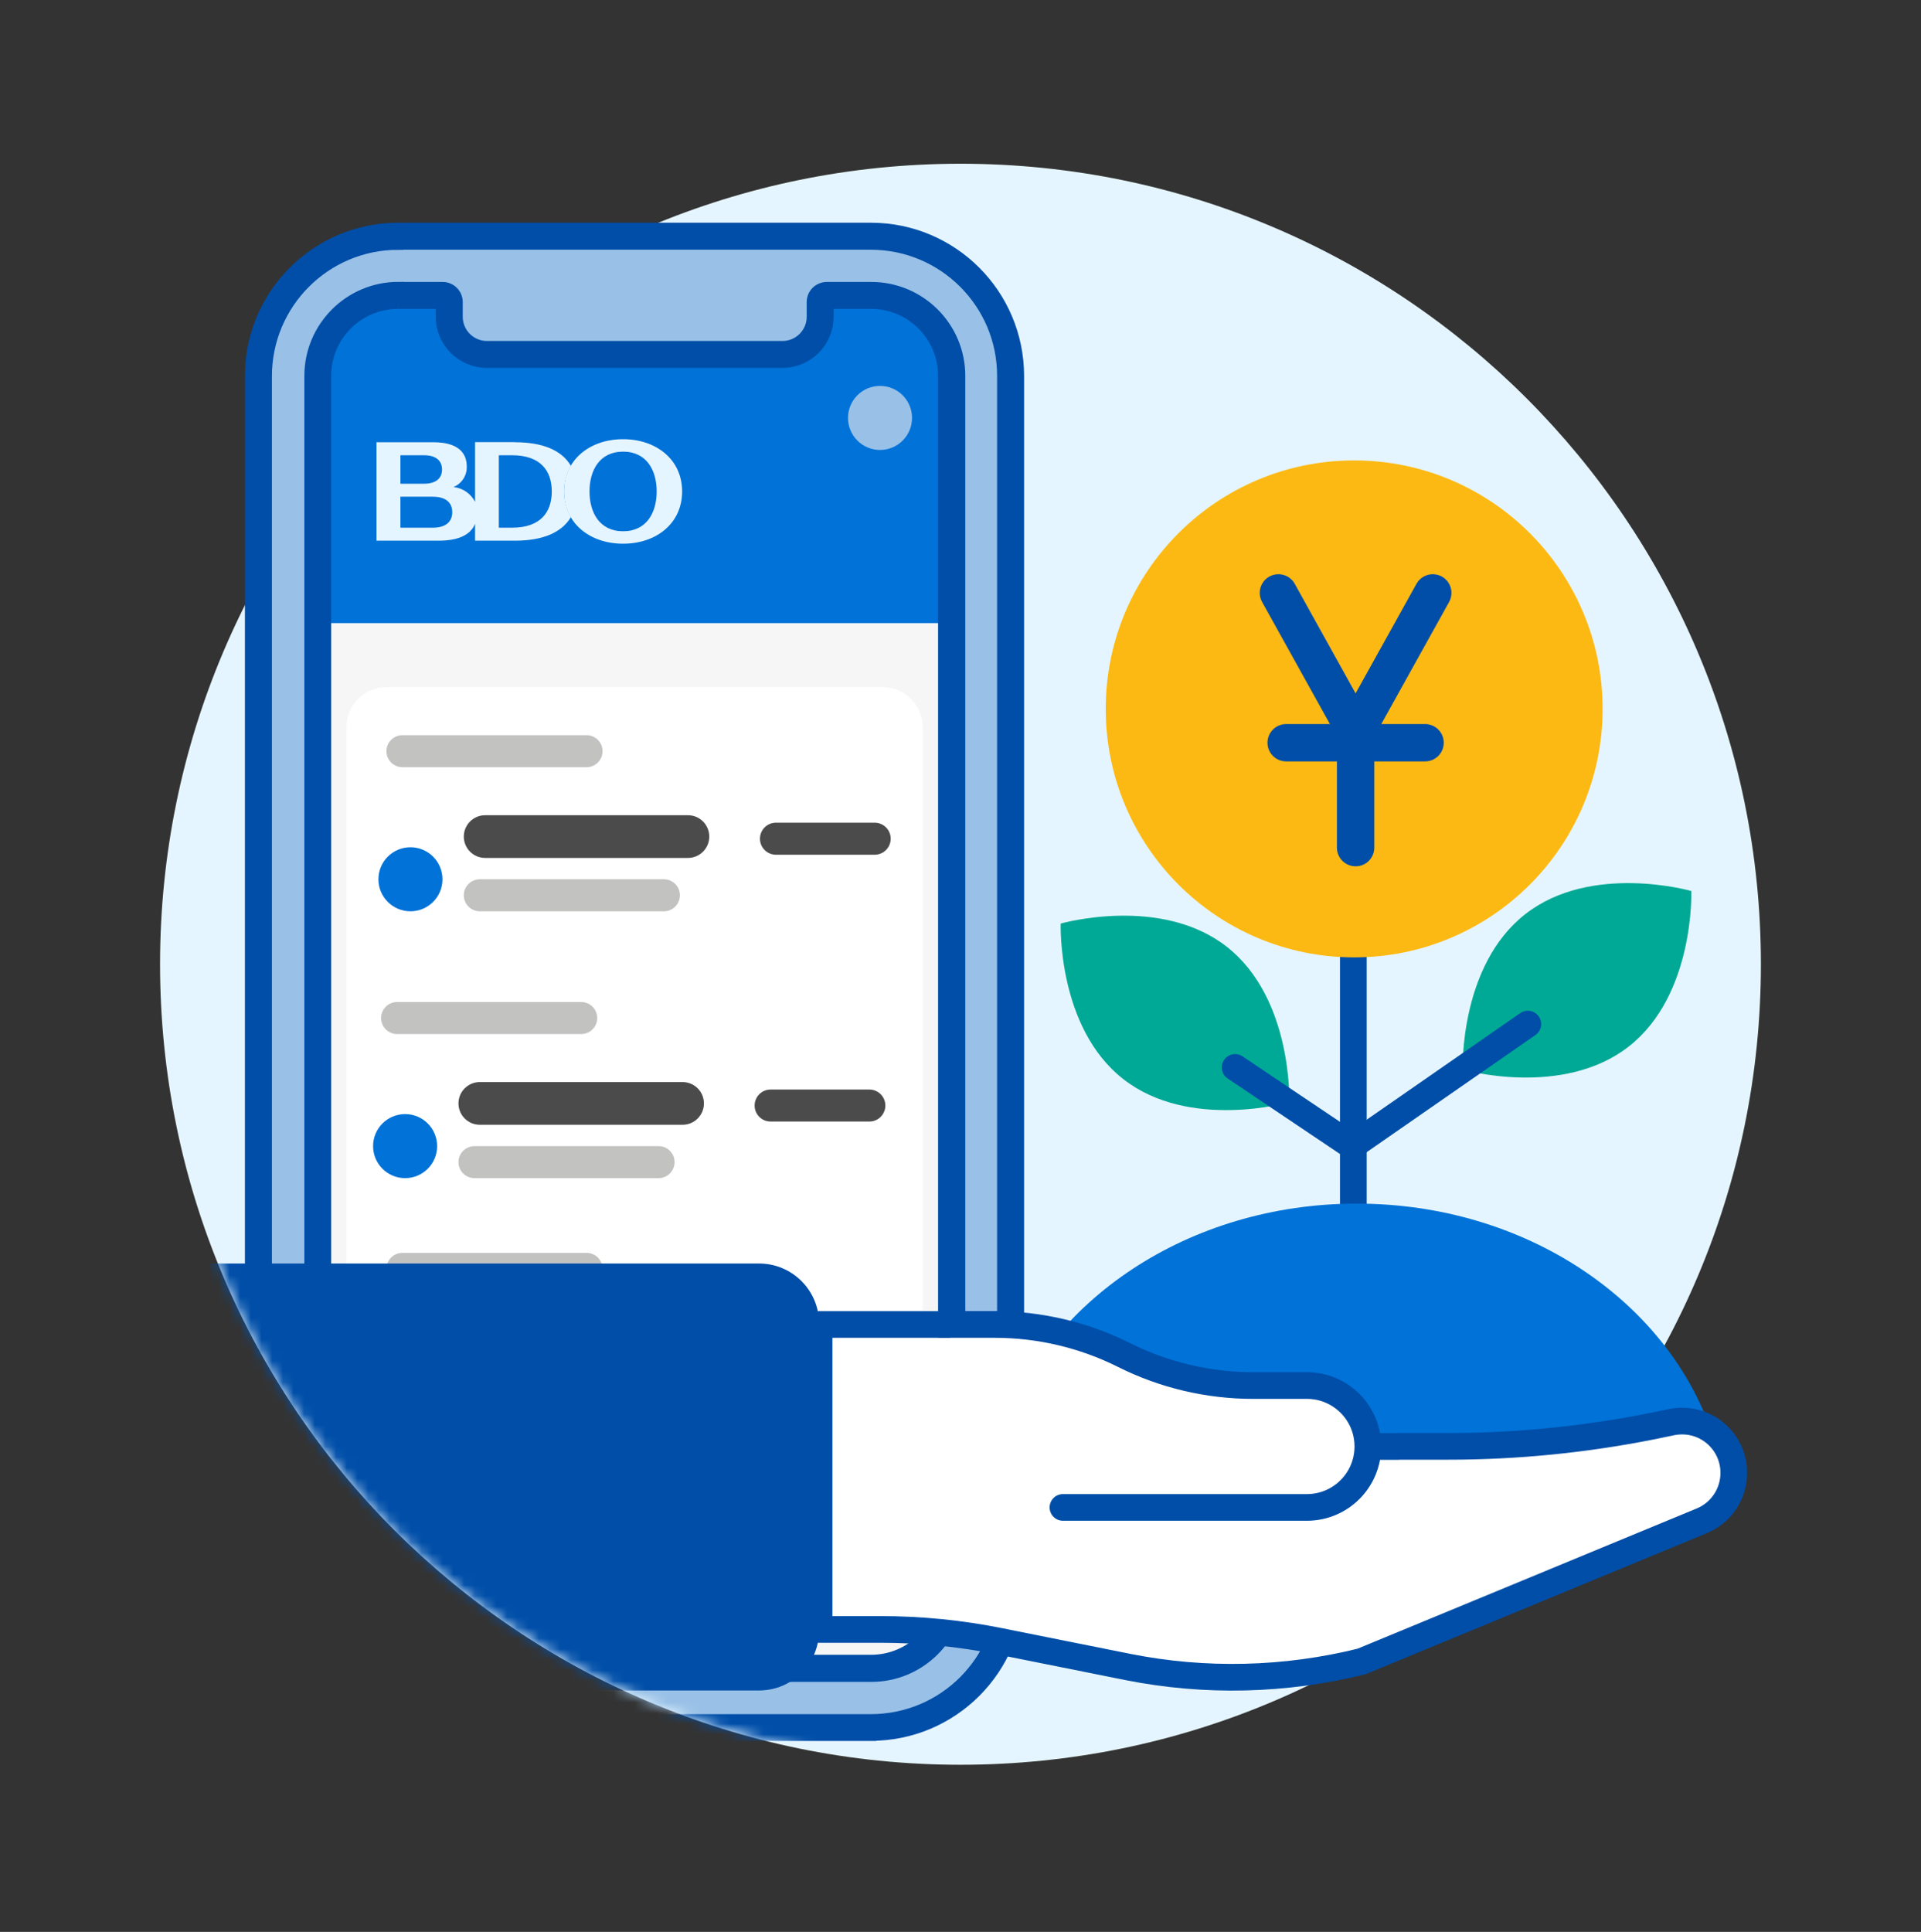 <svg width="180" height="181" viewBox="0 0 180 181" fill="none" xmlns="http://www.w3.org/2000/svg">
<rect x="0" y="0" width="180" height="181" fill="#333333" stroke="none"/>
<mask id="mask0_2021_10256" style="mask-type:luminance" maskUnits="userSpaceOnUse" x="-1" y="0" width="181" height="181">
<path d="M179.998 0.34H-0.002V180.34H179.998V0.34Z" fill="white"/>
</mask>
<g mask="url(#mask0_2021_10256)">
<path d="M89.998 165.34C131.419 165.34 164.998 131.761 164.998 90.34C164.998 48.919 131.419 15.34 89.998 15.34C48.577 15.34 14.998 48.919 14.998 90.34C14.998 131.761 48.577 165.34 89.998 165.34Z" fill="#E5F5FF"/>
<mask id="mask1_2021_10256" style="mask-type:luminance" maskUnits="userSpaceOnUse" x="14" y="15" width="151" height="151">
<path d="M89.999 15.34C69.259 15.34 14.459 15.37 14.459 15.37C14.459 15.37 14.999 69.66 14.999 90.34C14.999 131.76 48.579 165.34 89.999 165.34H164.999V90.34C164.999 48.92 131.419 15.34 89.999 15.34Z" fill="white"/>
</mask>
<g mask="url(#mask1_2021_10256)">
<path d="M39.939 21.379H78.979C88.079 21.379 95.459 28.759 95.459 37.859V146.119C95.459 155.219 88.079 162.599 78.979 162.599H39.939C30.839 162.599 23.459 155.219 23.459 146.119V37.859C23.459 28.759 30.839 21.379 39.939 21.379Z" fill="#99C1E7"/>
<path d="M81.609 162.607H37.299C29.659 162.607 23.459 156.407 23.449 148.757V35.217C23.449 27.577 29.649 21.377 37.299 21.367H81.609C89.249 21.367 95.449 27.567 95.459 35.217V148.757C95.459 156.397 89.259 162.597 81.609 162.597V162.607ZM37.299 22.907C30.499 22.907 24.989 28.427 24.979 35.227V148.767C24.979 155.567 30.499 161.087 37.299 161.097H81.609C88.409 161.097 93.929 155.577 93.929 148.767V35.217C93.929 28.417 88.409 22.907 81.609 22.897H37.299V22.907Z" fill="#004EA8" stroke="#004EA8"/>
<path d="M81.61 156.304H37.3C33.14 156.304 29.76 152.934 29.75 148.774V35.214C29.75 31.054 33.12 27.674 37.28 27.664H41.45C41.79 27.664 42.07 27.944 42.07 28.284V29.664C42.07 31.614 43.65 33.194 45.6 33.194H73.29C75.24 33.194 76.82 31.614 76.82 29.664V28.284C76.82 27.944 77.1 27.664 77.44 27.664H81.6C85.76 27.664 89.14 31.034 89.15 35.194V148.744C89.15 152.904 85.78 156.284 81.62 156.294H81.6L81.61 156.304Z" fill="#F6F6F6"/>
<path d="M89.159 58.38V35.21C89.159 31.05 85.779 27.67 81.609 27.68H77.45C77.109 27.68 76.829 27.96 76.829 28.3V29.68C76.829 31.63 75.249 33.21 73.299 33.21H45.609C43.66 33.21 42.08 31.63 42.08 29.68V28.3C42.08 27.96 41.8 27.68 41.459 27.68H37.289C33.13 27.68 29.759 31.06 29.759 35.23V58.38H89.159Z" fill="#0072D8"/>
<path d="M82.459 42.156C84.116 42.156 85.459 40.813 85.459 39.156C85.459 37.499 84.116 36.156 82.459 36.156C80.802 36.156 79.459 37.499 79.459 39.156C79.459 40.813 80.802 42.156 82.459 42.156Z" fill="#99C1E7"/>
<path d="M37.309 28.436C33.559 28.436 30.529 31.476 30.529 35.216V148.756C30.529 152.506 33.569 155.536 37.309 155.536H81.619C85.369 155.536 88.399 152.496 88.399 148.756V35.216C88.399 31.466 85.359 28.436 81.619 28.436H77.609V29.676C77.609 32.046 75.689 33.966 73.319 33.966H45.619C43.249 33.966 41.329 32.046 41.329 29.676V28.436H37.319M37.319 26.916H41.479C42.239 26.916 42.859 27.536 42.859 28.296V29.676C42.859 31.206 44.099 32.446 45.629 32.446H73.319C74.849 32.446 76.089 31.206 76.089 29.676V28.296C76.089 27.536 76.709 26.916 77.479 26.916H81.639C86.229 26.916 89.949 30.636 89.949 35.226V148.766C89.949 153.356 86.229 157.076 81.639 157.076H37.329C32.739 157.076 29.019 153.356 29.019 148.766V35.216C29.019 30.636 32.739 26.916 37.319 26.906V26.916Z" fill="#004EA8"/>
<path d="M37.309 28.436C33.559 28.436 30.529 31.476 30.529 35.216V148.756C30.529 152.506 33.569 155.536 37.309 155.536H81.619C85.369 155.536 88.399 152.496 88.399 148.756V35.216C88.399 31.466 85.359 28.436 81.619 28.436H77.609V29.676C77.609 32.046 75.689 33.966 73.319 33.966H45.619C43.249 33.966 41.329 32.046 41.329 29.676V28.436H37.319M37.319 26.916H41.479C42.239 26.916 42.859 27.536 42.859 28.296V29.676C42.859 31.206 44.099 32.446 45.629 32.446H73.319C74.849 32.446 76.089 31.206 76.089 29.676V28.296C76.089 27.536 76.709 26.916 77.479 26.916H81.639C86.229 26.916 89.949 30.636 89.949 35.226V148.766C89.949 153.356 86.229 157.076 81.639 157.076H37.329C32.739 157.076 29.019 153.356 29.019 148.766V35.216C29.019 30.636 32.739 26.916 37.319 26.906V26.916Z" stroke="#004EA8"/>
<path d="M49.759 26.914H63.609C64.369 26.914 64.999 27.534 64.999 28.294C64.999 29.054 64.379 29.684 63.619 29.684H49.769C49.009 29.684 48.389 29.064 48.379 28.304C48.379 27.544 48.999 26.924 49.769 26.924" fill="#99C1E7"/>
<path d="M69.149 26.914C69.909 26.914 70.529 27.534 70.529 28.294C70.529 29.054 69.909 29.674 69.149 29.674C68.389 29.674 67.769 29.054 67.769 28.294C67.769 27.534 68.389 26.914 69.149 26.914Z" fill="#99C1E7"/>
<path d="M82.719 64.379H36.199C34.133 64.379 32.459 66.053 32.459 68.119V137.639C32.459 139.704 34.133 141.379 36.199 141.379H82.719C84.784 141.379 86.459 139.704 86.459 137.639V68.119C86.459 66.053 84.784 64.379 82.719 64.379Z" fill="white"/>
<path d="M38.459 85.379C40.116 85.379 41.459 84.036 41.459 82.379C41.459 80.722 40.116 79.379 38.459 79.379C36.802 79.379 35.459 80.722 35.459 82.379C35.459 84.036 36.802 85.379 38.459 85.379Z" fill="#0072D8"/>
<path d="M64.459 76.379H45.459C44.354 76.379 43.459 77.274 43.459 78.379C43.459 79.484 44.354 80.379 45.459 80.379H64.459C65.564 80.379 66.459 79.484 66.459 78.379C66.459 77.274 65.564 76.379 64.459 76.379Z" fill="#4B4B4B"/>
<path d="M62.209 82.379H44.959C44.131 82.379 43.459 83.05 43.459 83.879C43.459 84.707 44.131 85.379 44.959 85.379H62.209C63.037 85.379 63.709 84.707 63.709 83.879C63.709 83.05 63.037 82.379 62.209 82.379Z" fill="#C2C2C1"/>
<path d="M54.959 68.879H37.709C36.881 68.879 36.209 69.55 36.209 70.379C36.209 71.207 36.881 71.879 37.709 71.879H54.959C55.787 71.879 56.459 71.207 56.459 70.379C56.459 69.55 55.787 68.879 54.959 68.879Z" fill="#C2C2C1"/>
<path d="M81.959 77.078H72.709C71.881 77.078 71.209 77.75 71.209 78.578C71.209 79.407 71.881 80.078 72.709 80.078H81.959C82.787 80.078 83.459 79.407 83.459 78.578C83.459 77.75 82.787 77.078 81.959 77.078Z" fill="#4B4B4B"/>
<path d="M37.959 110.379C39.616 110.379 40.959 109.036 40.959 107.379C40.959 105.722 39.616 104.379 37.959 104.379C36.302 104.379 34.959 105.722 34.959 107.379C34.959 109.036 36.302 110.379 37.959 110.379Z" fill="#0072D8"/>
<path d="M63.959 101.379H44.959C43.854 101.379 42.959 102.274 42.959 103.379C42.959 104.483 43.854 105.379 44.959 105.379H63.959C65.064 105.379 65.959 104.483 65.959 103.379C65.959 102.274 65.064 101.379 63.959 101.379Z" fill="#4B4B4B"/>
<path d="M61.709 107.379H44.459C43.631 107.379 42.959 108.05 42.959 108.879C42.959 109.707 43.631 110.379 44.459 110.379H61.709C62.537 110.379 63.209 109.707 63.209 108.879C63.209 108.05 62.537 107.379 61.709 107.379Z" fill="#C2C2C1"/>
<path d="M54.459 93.879H37.209C36.381 93.879 35.709 94.55 35.709 95.379C35.709 96.207 36.381 96.879 37.209 96.879H54.459C55.287 96.879 55.959 96.207 55.959 95.379C55.959 94.55 55.287 93.879 54.459 93.879Z" fill="#C2C2C1"/>
<path d="M81.459 102.078H72.209C71.381 102.078 70.709 102.75 70.709 103.578C70.709 104.407 71.381 105.078 72.209 105.078H81.459C82.287 105.078 82.959 104.407 82.959 103.578C82.959 102.75 82.287 102.078 81.459 102.078Z" fill="#4B4B4B"/>
<path d="M38.459 133.879C40.116 133.879 41.459 132.536 41.459 130.879C41.459 129.222 40.116 127.879 38.459 127.879C36.802 127.879 35.459 129.222 35.459 130.879C35.459 132.536 36.802 133.879 38.459 133.879Z" fill="#0072D8"/>
<path d="M64.459 124.879H45.459C44.354 124.879 43.459 125.774 43.459 126.879C43.459 127.983 44.354 128.879 45.459 128.879H64.459C65.564 128.879 66.459 127.983 66.459 126.879C66.459 125.774 65.564 124.879 64.459 124.879Z" fill="#4B4B4B"/>
<path d="M62.209 130.879H44.959C44.131 130.879 43.459 131.55 43.459 132.379C43.459 133.207 44.131 133.879 44.959 133.879H62.209C63.037 133.879 63.709 133.207 63.709 132.379C63.709 131.55 63.037 130.879 62.209 130.879Z" fill="#C2C2C1"/>
<path d="M54.959 117.379H37.709C36.881 117.379 36.209 118.05 36.209 118.879C36.209 119.707 36.881 120.379 37.709 120.379H54.959C55.787 120.379 56.459 119.707 56.459 118.879C56.459 118.05 55.787 117.379 54.959 117.379Z" fill="#C2C2C1"/>
<path d="M81.959 125.578H72.709C71.881 125.578 71.209 126.25 71.209 127.078C71.209 127.907 71.881 128.578 72.709 128.578H81.959C82.787 128.578 83.459 127.907 83.459 127.078C83.459 126.25 82.787 125.578 81.959 125.578Z" fill="#4B4B4B"/>
<path d="M58.385 41.148C55.316 41.148 52.855 43.026 52.855 46.044C52.855 49.062 55.303 50.94 58.385 50.94C61.468 50.94 63.916 49.062 63.916 46.044C63.916 43.026 61.455 41.148 58.385 41.148ZM58.385 49.774C56.17 49.774 55.238 48.013 55.238 46.044C55.238 44.075 56.17 42.314 58.385 42.314C60.6 42.314 61.532 44.075 61.532 46.044C61.532 48.013 60.6 49.774 58.385 49.774Z" fill="#E5F5FF"/>
<path d="M48.257 41.422H44.514V47.017C44.125 46.253 43.361 45.722 42.493 45.631C43.27 45.307 43.762 44.543 43.736 43.714C43.736 42.328 42.804 41.435 40.615 41.435H35.279V50.656H41.094C42.817 50.656 44.06 50.19 44.514 49.076V50.656H48.257C50.86 50.656 52.634 49.892 53.489 48.455C52.647 46.952 52.647 45.139 53.489 43.637C52.634 42.186 50.86 41.435 48.257 41.435M37.52 42.652H39.734C40.874 42.652 41.418 43.183 41.418 43.986C41.418 44.789 40.874 45.32 39.734 45.32H37.52V42.652ZM40.563 49.439H37.52V46.538H40.563C41.794 46.538 42.377 47.108 42.377 47.988C42.377 48.869 41.781 49.439 40.563 49.439ZM47.985 49.439H46.741V42.652H47.985C50.64 42.652 51.702 44.103 51.702 46.046C51.702 47.988 50.64 49.439 47.985 49.439Z" fill="#E5F5FF"/>
<path d="M152.618 98.047C146.418 102.897 137.058 100.217 137.058 100.217C137.058 100.217 136.718 90.497 142.918 85.647C149.118 80.797 158.478 83.477 158.478 83.477C158.478 83.477 158.818 93.197 152.618 98.047Z" fill="#00A995"/>
<path d="M126.809 82.746V113.376" stroke="#004EA8" stroke-width="2.5" stroke-miterlimit="10" stroke-linecap="round"/>
<path d="M143.159 95.945L127.139 107.065" stroke="#004EA8" stroke-width="2.5" stroke-miterlimit="10" stroke-linecap="round"/>
<path d="M126.887 89.697C139.745 89.697 150.167 79.274 150.167 66.417C150.167 53.559 139.745 43.137 126.887 43.137C114.03 43.137 103.607 53.559 103.607 66.417C103.607 79.274 114.03 89.697 126.887 89.697Z" fill="#FDB913"/>
<path d="M119.789 55.547L127.021 68.565" stroke="#004EA8" stroke-width="3.5" stroke-linecap="round" stroke-linejoin="round"/>
<path d="M134.254 55.547L127.021 68.565" stroke="#004EA8" stroke-width="3.5" stroke-linecap="round" stroke-linejoin="round"/>
<path d="M127.021 79.415V68.566" stroke="#004EA8" stroke-width="3.5" stroke-linecap="round" stroke-linejoin="round"/>
<path d="M120.513 69.586H133.531" stroke="#004EA8" stroke-width="3.5" stroke-linecap="round" stroke-linejoin="round"/>
<path d="M105.248 101.098C111.448 105.948 120.808 103.268 120.808 103.268C120.808 103.268 121.148 93.548 114.948 88.698C108.748 83.848 99.388 86.528 99.388 86.528C99.388 86.528 99.048 96.248 105.248 101.098Z" fill="#00A995"/>
<path d="M115.729 100.008L126.239 107.068" stroke="#004EA8" stroke-width="2.5" stroke-miterlimit="10" stroke-linecap="round"/>
<path d="M160.458 134.376H93.828C97.998 121.896 111.338 112.766 127.138 112.766C142.938 112.766 156.278 121.896 160.448 134.376H160.458Z" fill="#0072D8"/>
<path d="M131.028 135.52H111.028L93.888 124.09H76.748V152.66H82.458C86.238 152.66 90.008 153.03 93.718 153.78L105.688 156.18C112.938 157.62 120.418 157.44 127.588 155.66L159.468 142.48C161.278 141.73 162.458 139.96 162.458 138C162.468 135.33 160.308 133.15 157.638 133.14C157.308 133.14 156.988 133.17 156.668 133.23L154.838 133.61C148.528 134.87 142.108 135.51 135.678 135.51H131.028V135.52Z" fill="white" stroke="#004EA8" stroke-width="2.5" stroke-linecap="round" stroke-linejoin="round"/>
<path d="M99.6 141.23H122.46C125.62 141.23 128.17 138.67 128.17 135.52C128.17 132.36 125.61 129.81 122.46 129.81H117.42C113.22 129.81 109.07 128.83 105.32 126.95C101.56 125.07 97.42 124.09 93.22 124.09H88.18" fill="white"/>
<path d="M99.6 141.23H122.46C125.62 141.23 128.17 138.67 128.17 135.52C128.17 132.36 125.61 129.81 122.46 129.81H117.42C113.22 129.81 109.07 128.83 105.32 126.95C101.56 125.07 97.42 124.09 93.22 124.09H88.18" stroke="#004EA8" stroke-width="2.5" stroke-linecap="round" stroke-linejoin="round"/>
<path d="M71.129 118.379H19.079C15.975 118.379 13.459 120.895 13.459 123.999V152.759C13.459 155.863 15.975 158.379 19.079 158.379H71.129C74.233 158.379 76.749 155.863 76.749 152.759V123.999C76.749 120.895 74.233 118.379 71.129 118.379Z" fill="#004EA8"/>
</g>
</g>
</svg>
